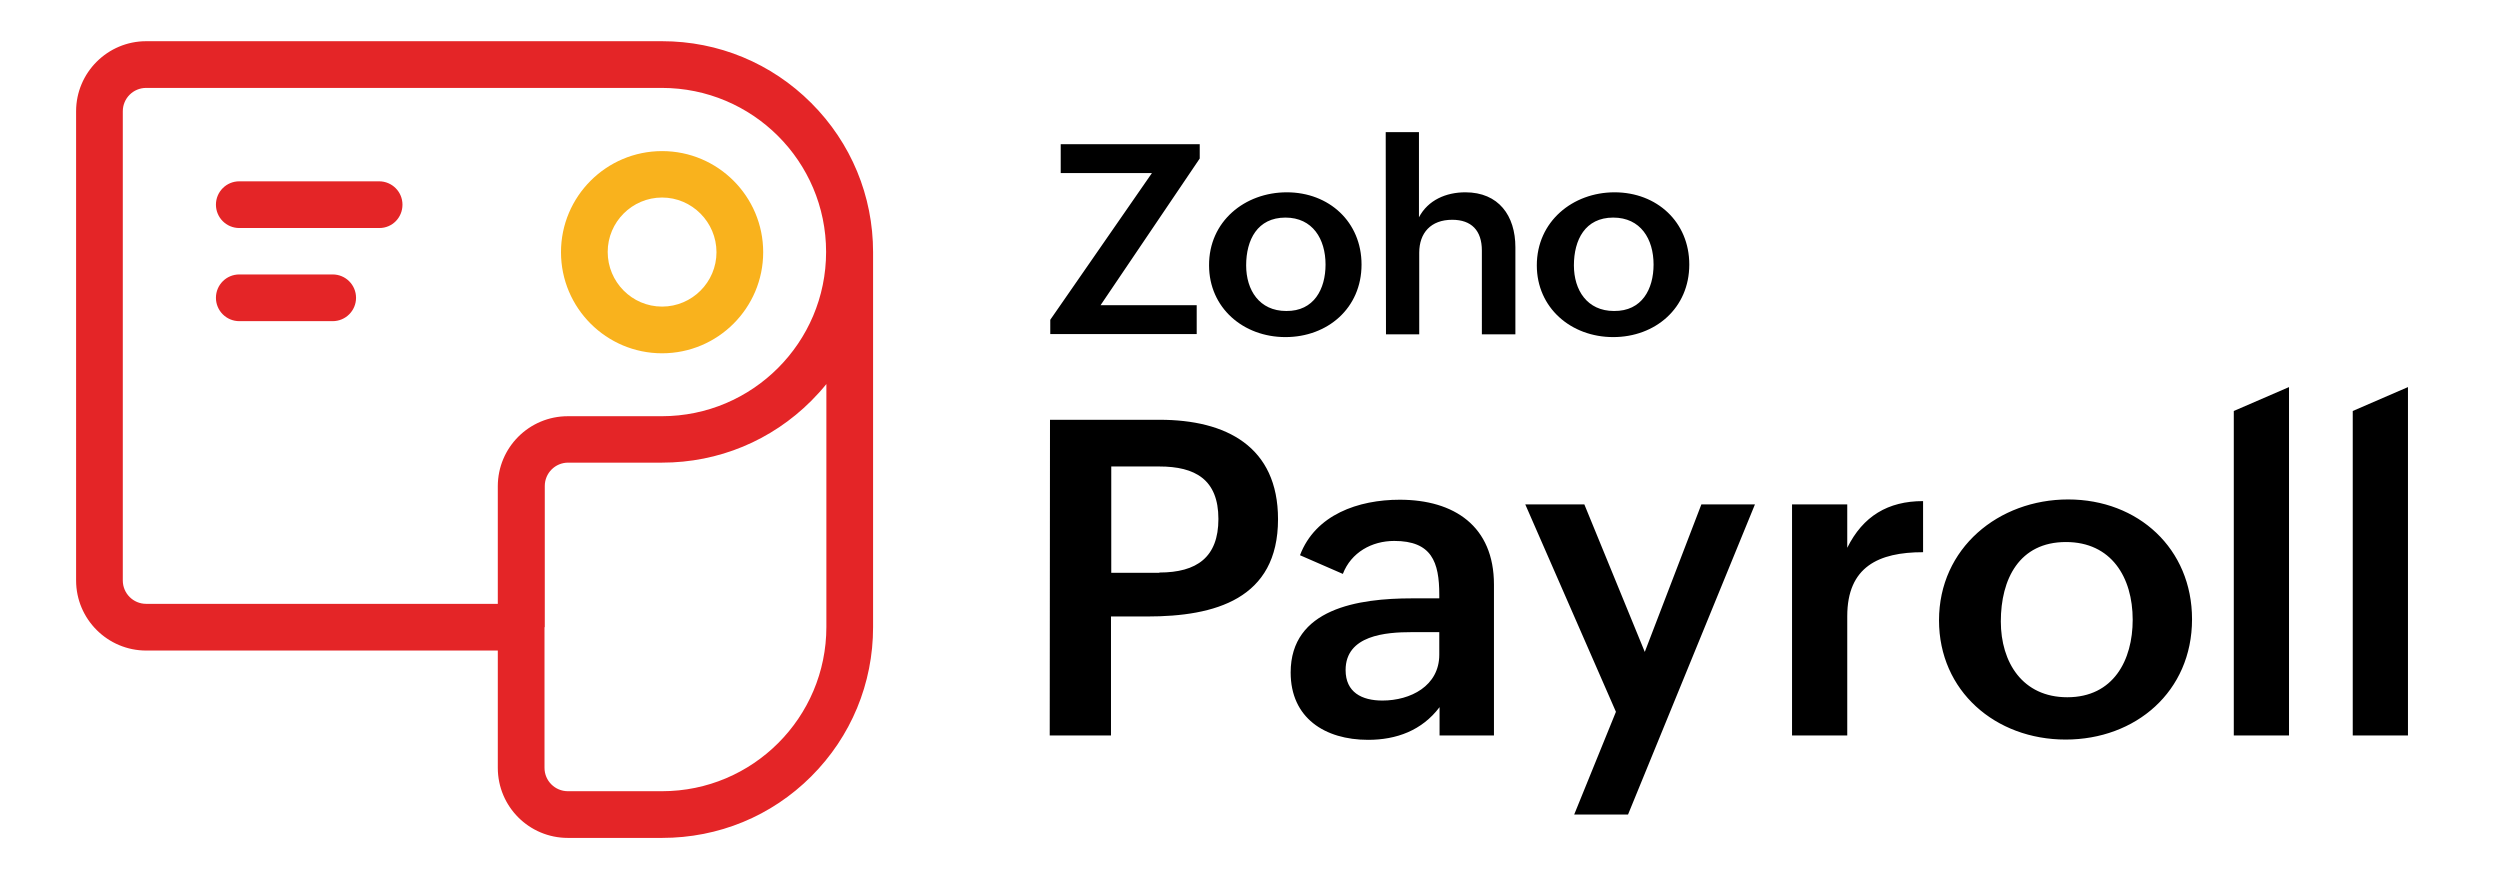 <svg version="1.1" width="91" height="32" id="Layer_1" xmlns="http://www.w3.org/2000/svg" x="0" y="0" viewBox="0 0 910 296" xml:space="preserve"><style>.st0{fill:#e42527}</style><path d="M382.2 140.8h39.9c24.2 0 43.1 9.7 43.1 36.2 0 29.1-23 35.4-47.6 35.4h-13.2v43.3h-22.3l.1-114.9zm39.8 55.6c13.7 0 21.5-5.6 21.5-19.5 0-14.4-8.5-19.1-21.5-19.1h-17.5v38.7H422zM524 245.4c-6.4 8.5-15.7 11.9-26 11.9-15.8 0-28.2-8-28.2-24.5 0-23.3 24.6-27 44.2-27h9.9v-1.3c0-12-2.8-19.6-16.4-19.6-8.2 0-15.7 4.2-18.7 12l-15.6-6.8c5.6-14.8 21.3-20.2 36.3-20.2 19.8 0 34.3 9.6 34.3 30.9v54.9H524v-10.3zm-10.2-27.3c-9.3 0-24 1.1-24 13.8 0 8.1 5.9 11.1 13.4 11.1 10.2 0 20.7-5.3 20.7-16.7v-8.2h-10.1zM588.2 247.1l-33-75.5h21.5l22 53.7 20.6-53.7h19.5l-46.2 112.9H573l15.2-37.4zM652.3 171.6h20.1v15.8c5.7-11.5 14.8-17 27.6-17V189c-16.2 0-27.6 5.3-27.6 23.3v43.4h-20.1v-84.1zM752.8 169.8c25.5 0 45.1 17.9 45.1 43.6 0 26.4-20.6 43.8-46 43.8-25.6 0-46.1-17.7-46.1-43.4 0-26.3 21.7-44 47-44zm23.5 43.8c0-15.5-7.8-28.3-24.3-28.3-17 0-23.7 13.5-23.7 28.9 0 14.9 7.9 27.6 24.2 27.6 16.8 0 23.8-13.5 23.8-28.2zM813.1 137.6l20.1-8.7v126.8h-20.1V137.6zM856.4 137.6l20.1-8.7v126.8h-20.1V137.6z"/><g><path d="M382.3 104.4l37-53.4h-33.2V40.5h50.6v5.2l-36.1 53.4h35v10.5h-53.3v-5.2zM468.4 58c15.4 0 27.2 10.8 27.2 26.3 0 15.9-12.4 26.4-27.7 26.4-15.4 0-27.8-10.7-27.8-26.1-.1-16 13-26.6 28.3-26.6zm14.1 26.3c0-9.3-4.7-17.1-14.6-17.1-10.2 0-14.3 8.1-14.3 17.4 0 9 4.8 16.6 14.6 16.6 10.1.1 14.3-8 14.3-16.9zM504.4 36.1h12.1v31c3.3-6.3 9.9-9.1 16.9-9.1 12.1 0 18.2 8.5 18.2 20v31.7h-12.2V79.2c0-7.3-3.8-11.2-10.8-11.2-7.8 0-12 4.8-12 12v29.7h-12.1l-.1-73.6zM587.7 58c15.4 0 27.2 10.8 27.2 26.3 0 15.9-12.4 26.4-27.7 26.4-15.4 0-27.8-10.7-27.8-26.1 0-16 13.1-26.6 28.3-26.6zm14.2 26.3c0-9.3-4.7-17.1-14.7-17.1-10.2 0-14.3 8.1-14.3 17.4 0 9 4.8 16.6 14.6 16.6 10.2.1 14.4-8 14.4-16.9z"/></g><g><path class="st0" d="M241 293h-34.3c-14.1 0-25.5-11.4-25.5-25.5v-42.7h-128c-14 0-25.5-11.4-25.5-25.5V28.5C27.7 14.4 39.2 3 53.2 3H241c20.5 0 39.8 8 54.3 22.5s22.5 33.8 22.5 54.3v136.5c0 20.5-8 39.8-22.5 54.3S261.5 293 241 293zm-42.8-76.7v51.2c0 4.7 3.8 8.5 8.5 8.5H241c33 0 59.8-26.8 59.8-59.8v-88.4c-1.7 2.1-3.6 4.2-5.5 6.1-14.5 14.5-33.8 22.5-54.3 22.5h-34.2c-4.7 0-8.5 3.8-8.5 8.5v51.4h-.1zM53.2 20c-4.7 0-8.5 3.8-8.5 8.5v170.8c0 4.7 3.8 8.5 8.5 8.5h128V165c0-14.1 11.4-25.5 25.5-25.5h34.2c33 0 59.8-26.8 59.8-59.8S273.9 20 240.9 20H53.2z"/><path d="M241 116.6c-20.3 0-36.8-16.5-36.8-36.8S220.7 43 241 43s36.8 16.5 36.8 36.8-16.5 36.8-36.8 36.8zm0-56.7c-10.9 0-19.8 8.9-19.8 19.8S230 99.6 241 99.6c10.9 0 19.8-8.9 19.8-19.8s-8.9-19.9-19.8-19.9z" fill="#f9b21d"/><path class="st0" d="M138.1 71h-51c-4.7 0-8.5-3.8-8.5-8.5s3.8-8.5 8.5-8.5H138c4.7 0 8.5 3.8 8.5 8.5s-3.7 8.5-8.4 8.5zM121.1 104.9h-34c-4.7 0-8.5-3.8-8.5-8.5s3.8-8.5 8.5-8.5h34c4.7 0 8.5 3.8 8.5 8.5s-3.8 8.5-8.5 8.5z"/></g></svg>